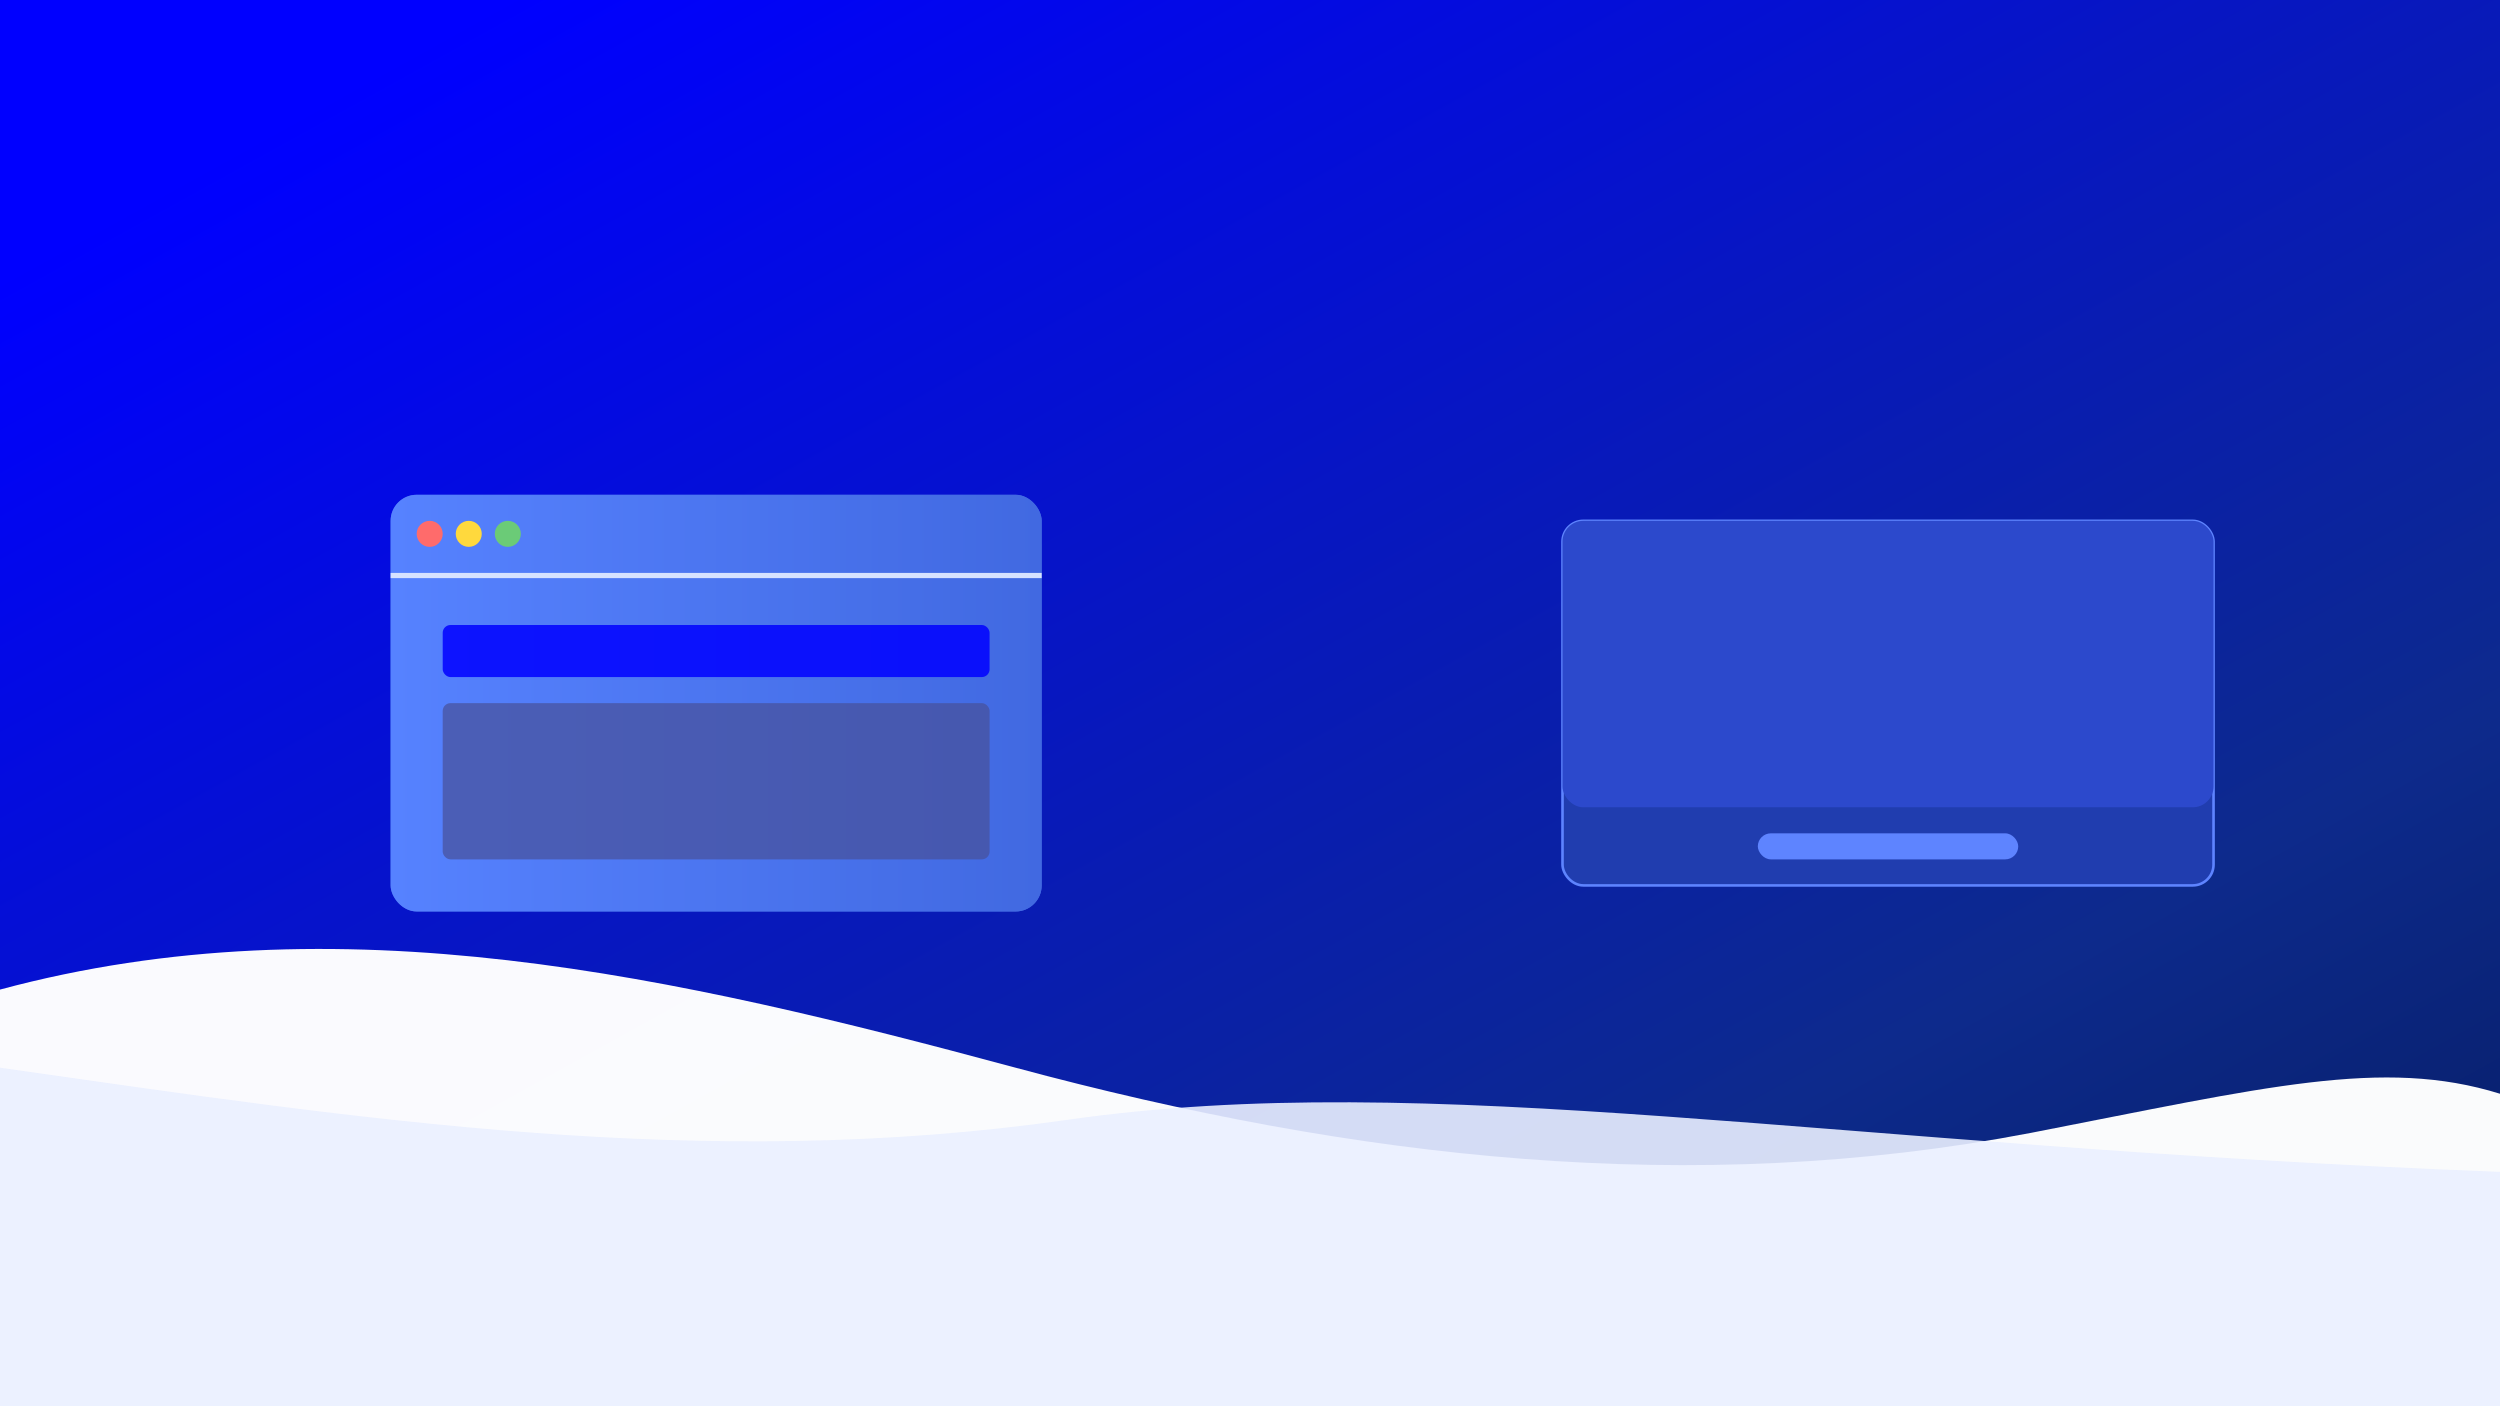 <?xml version="1.0" encoding="UTF-8"?> <svg xmlns="http://www.w3.org/2000/svg" width="1920" height="1080" viewBox="0 0 1920 1080"><defs><linearGradient id="bg" x1="0" x2="1" y1="0" y2="1"><stop offset="10%" stop-color="#0000ff"></stop><stop offset="75%" stop-color="#0D2A8C"></stop><stop offset="100%" stop-color="#061B5E"></stop></linearGradient><linearGradient id="card" x1="0" x2="1"><stop offset="0%" stop-color="#5682FF"></stop><stop offset="100%" stop-color="#4169E1"></stop></linearGradient></defs><rect width="1920" height="1080" fill="#0D2A8C"></rect><rect width="1920" height="1080" fill="url(#bg)"></rect><path d="M0,760 C260,690 520,750 780,820 C1040,890 1300,920 1560,870 C1740,835 1830,812 1920,840 L1920,1080 L0,1080 Z" fill="#FFFFFF" opacity="0.98"></path><path d="M0,820 C280,860 540,900 820,860 C1100,820 1400,880 1920,900 L1920,1080 L0,1080 Z" fill="#EAF0FF" opacity="0.9"></path><g transform="translate(300,380)"><rect x="0" y="0" width="500" height="320" rx="20" fill="#4169E1"></rect><rect x="0" y="0" width="500" height="320" rx="20" fill="url(#card)"></rect><rect x="0" y="60" width="500" height="4" fill="#D6E2FF"></rect><circle cx="30" cy="30" r="10" fill="#FF6B6B"></circle><circle cx="60" cy="30" r="10" fill="#FFD93D"></circle><circle cx="90" cy="30" r="10" fill="#6BCB77"></circle><rect x="40" y="100" width="420" height="40" rx="6" fill="blue" opacity="0.85"></rect><rect x="40" y="160" width="420" height="120" rx="6" fill="#485199" opacity="0.7"></rect></g><g transform="translate(1200,400)"><rect x="0" y="0" width="500" height="280" rx="16" fill="#203DAF" stroke="#5E84FF" stroke-width="2"></rect><rect x="0" y="0" width="500" height="220" rx="16" fill="#2C49CC"></rect><rect x="150" y="240" width="200" height="20" rx="10" fill="#5E84FF"></rect></g></svg> 